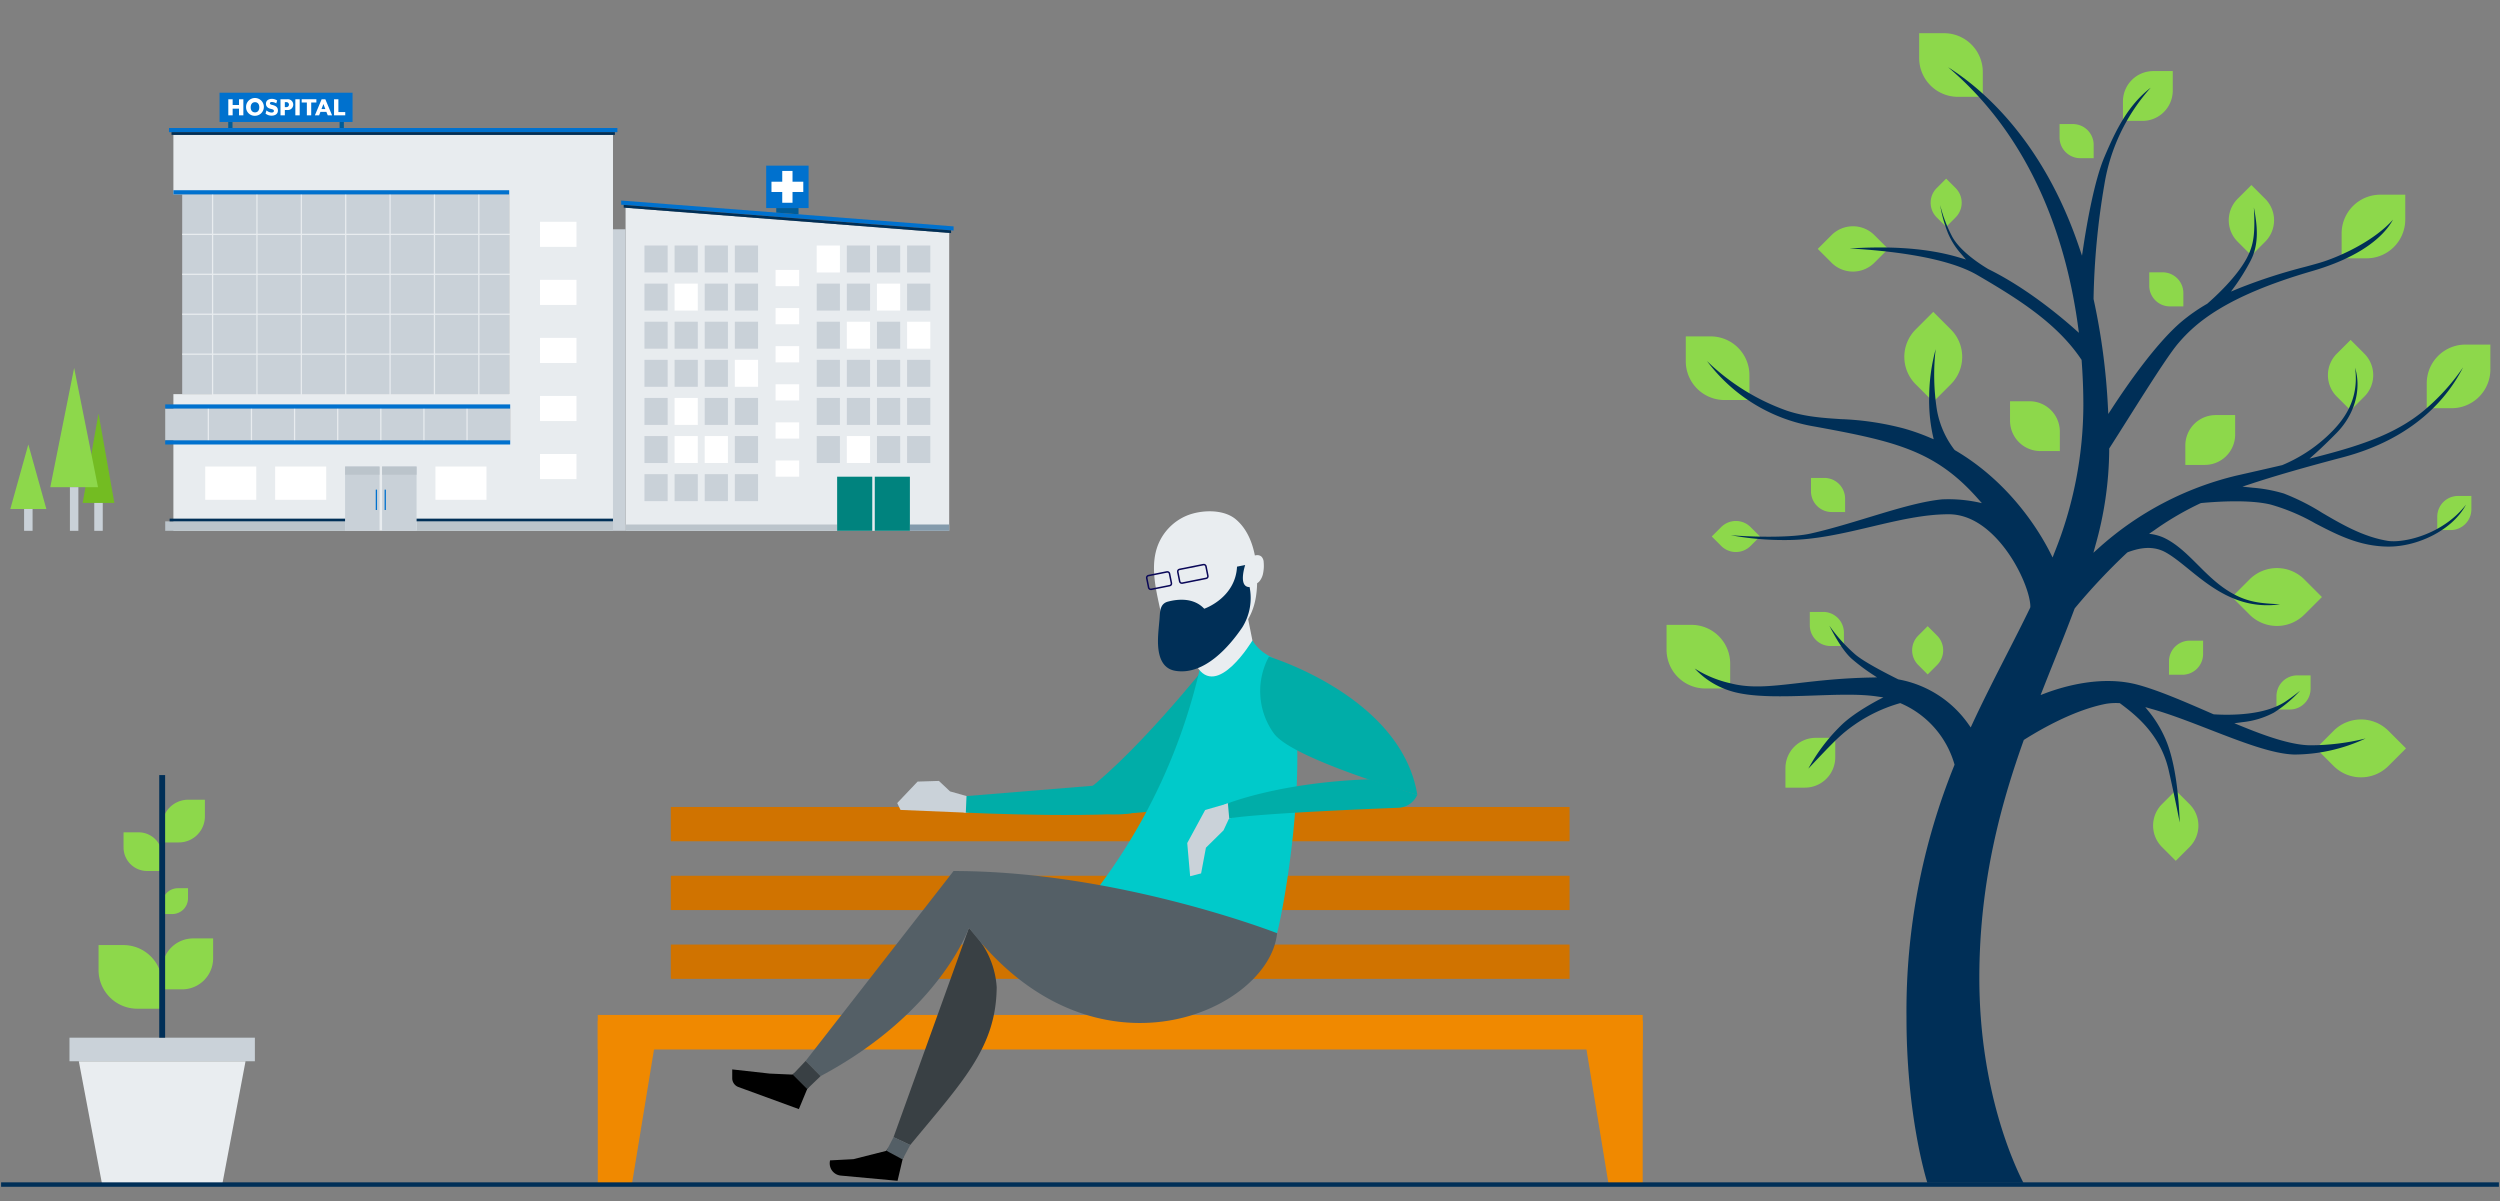 <?xml version="1.0" encoding="UTF-8"?> <svg xmlns="http://www.w3.org/2000/svg" width="562" height="270" viewBox="0 0 562 270"><rect x="0" y="0" width="562" height="270" fill="#808080" stroke="none"/><defs><style>.cls-1{fill:#8dd84b;}.cls-2{fill:#002f57;}.cls-3{fill:#73bc22;}.cls-4{fill:#c9d1d8;}.cls-5{fill:#e8ecef;}.cls-6{fill:#bbc4cb;}.cls-7{fill:#849bac;}.cls-8{fill:#0071ce;}.cls-9{fill:#00837e;}.cls-10{fill:#fff;}.cls-11{fill:#005c98;}.cls-12{fill:#f08900;}.cls-13{fill:#d07300;}.cls-14{fill:#e9edf0;}.cls-15{fill:#cad2d9;}.cls-16,.cls-21,.cls-22{fill:none;stroke-miterlimit:10;}.cls-16,.cls-22{stroke:#002f57;}.cls-16{stroke-width:1.325px;}.cls-17{fill:#394044;}.cls-18{fill:#545f66;}.cls-19{fill:#00ada8;}.cls-20{fill:#00caca;}.cls-21{stroke:#0a0858;stroke-width:0.346px;}</style></defs><g id="leaf"><path class="cls-1" d="M406.842,137.556h3a4.67,4.67,0,0,1,4.67,4.67v3a0,0,0,0,1,0,0h-3a4.67,4.67,0,0,1-4.67-4.67v-3A0,0,0,0,1,406.842,137.556Z"></path><path class="cls-1" d="M386.391,116.772h3a4.67,4.67,0,0,1,4.67,4.67v3a0,0,0,0,1,0,0h-3a4.67,4.67,0,0,1-4.67-4.67v-3A0,0,0,0,1,386.391,116.772Z" transform="translate(29.013 311.255) rotate(-45)"></path><path class="cls-1" d="M547.895,111.494h3a4.67,4.67,0,0,1,4.67,4.67v3a0,0,0,0,1,0,0h-3a4.67,4.67,0,0,1-4.67-4.67v-3A0,0,0,0,1,547.895,111.494Z" transform="translate(436.401 667.056) rotate(-90)"></path><path class="cls-1" d="M511.751,151.829h3a4.67,4.67,0,0,1,4.67,4.67v3a0,0,0,0,1,0,0h-3a4.67,4.67,0,0,1-4.67-4.67v-3a0,0,0,0,1,0,0Z" transform="translate(359.922 671.248) rotate(-90)"></path><path class="cls-1" d="M487.587,144.019h3a4.67,4.67,0,0,1,4.67,4.67v3a0,0,0,0,1,0,0h-3a4.67,4.67,0,0,1-4.67-4.67v-3A0,0,0,0,1,487.587,144.019Z" transform="translate(343.568 639.273) rotate(-90)"></path><path class="cls-1" d="M483.153,61.216h3a4.67,4.67,0,0,1,4.67,4.67v3a0,0,0,0,1,0,0h-3a4.67,4.67,0,0,1-4.67-4.67v-3a0,0,0,0,1,0,0Z" transform="translate(973.973 130.099) rotate(180)"></path><path class="cls-1" d="M462.988,27.9h3a4.67,4.67,0,0,1,4.67,4.67v3a0,0,0,0,1,0,0h-3a4.67,4.67,0,0,1-4.67-4.67v-3A0,0,0,0,1,462.988,27.9Z" transform="translate(933.644 63.461) rotate(180)"></path><path class="cls-1" d="M429.5,142.356h3a4.67,4.67,0,0,1,4.67,4.67v3a0,0,0,0,1,0,0h-3a4.67,4.67,0,0,1-4.67-4.67v-3A0,0,0,0,1,429.5,142.356Z" transform="translate(636.38 555.976) rotate(-135)"></path><path class="cls-1" d="M407.112,107.439h3a4.67,4.67,0,0,1,4.67,4.67v3a0,0,0,0,1,0,0h-3a4.67,4.67,0,0,1-4.67-4.67v-3A0,0,0,0,1,407.112,107.439Z" transform="translate(821.891 222.545) rotate(180)"></path><path class="cls-1" d="M433.664,41.738h3a4.67,4.67,0,0,1,4.67,4.67v3a0,0,0,0,1,0,0h-3a4.67,4.67,0,0,1-4.67-4.67v-3A0,0,0,0,1,433.664,41.738Z" transform="translate(160.364 -296.01) rotate(45)"></path><path class="cls-1" d="M410.948,50.359h4.377a6.821,6.821,0,0,1,6.821,6.821v4.377a0,0,0,0,1,0,0h-4.377a6.821,6.821,0,0,1-6.821-6.821V50.359A0,0,0,0,1,410.948,50.359Z" transform="translate(750.657 -199.017) rotate(135)"></path><path class="cls-1" d="M483.5,180h4.377a6.821,6.821,0,0,1,6.821,6.821v4.377a0,0,0,0,1,0,0h-4.377a6.821,6.821,0,0,1-6.821-6.821V180a0,0,0,0,1,0,0Z" transform="translate(703.716 662.679) rotate(-135)"></path><path class="cls-1" d="M491.264,93.314h4.377a6.821,6.821,0,0,1,6.821,6.821v4.377a0,0,0,0,1,0,0h-4.377a6.821,6.821,0,0,1-6.821-6.821V93.314A0,0,0,0,1,491.264,93.314Z" transform="translate(397.95 595.775) rotate(-90)"></path><path class="cls-1" d="M458.677,90.2h4.377a0,0,0,0,1,0,0v4.377a6.821,6.821,0,0,1-6.821,6.821h-4.377a0,0,0,0,1,0,0V97.022a6.821,6.821,0,0,1,6.821-6.821Z" transform="translate(361.655 553.255) rotate(-90)"></path><path class="cls-1" d="M401.367,165.864h4.377a6.821,6.821,0,0,1,6.821,6.821v4.377a0,0,0,0,1,0,0h-4.377a6.821,6.821,0,0,1-6.821-6.821v-4.377A0,0,0,0,1,401.367,165.864Z" transform="translate(235.503 578.428) rotate(-90)"></path><path class="cls-1" d="M522.808,78.728h4.377A6.821,6.821,0,0,1,534,85.548v4.377a0,0,0,0,1,0,0h-4.377a6.821,6.821,0,0,1-6.821-6.821V78.728A0,0,0,0,1,522.808,78.728Z" transform="translate(842.418 517.594) rotate(-135)"></path><path class="cls-1" d="M500.518,43.915h4.377a6.821,6.821,0,0,1,6.821,6.821v4.377a0,0,0,0,1,0,0h-4.377a6.821,6.821,0,0,1-6.821-6.821V43.915A0,0,0,0,1,500.518,43.915Z" transform="translate(828.984 442.404) rotate(-135)"></path><path class="cls-1" d="M477.241,15.981h4.377a6.821,6.821,0,0,1,6.821,6.821v4.377a0,0,0,0,1,0,0h-4.377a6.821,6.821,0,0,1-6.821-6.821V15.981A0,0,0,0,1,477.241,15.981Z" transform="translate(461.259 504.419) rotate(-90)"></path><path class="cls-1" d="M387.677,75.621h5.591a0,0,0,0,1,0,0v5.591a8.713,8.713,0,0,1-8.713,8.713h-5.591a0,0,0,0,1,0,0V84.334A8.713,8.713,0,0,1,387.677,75.621Z" transform="translate(468.889 -303.343) rotate(90)"></path><path class="cls-1" d="M383.354,140.466h5.591a0,0,0,0,1,0,0v5.591a8.713,8.713,0,0,1-8.713,8.713h-5.591a0,0,0,0,1,0,0V149.18A8.713,8.713,0,0,1,383.354,140.466Z" transform="translate(529.411 -234.174) rotate(90)"></path><path class="cls-1" d="M523.605,161.084H529.2a8.713,8.713,0,0,1,8.713,8.713v5.591a0,0,0,0,1,0,0h-5.591a8.713,8.713,0,0,1-8.713-8.713v-5.591A0,0,0,0,1,523.605,161.084Z" transform="translate(1025.02 -88.105) rotate(135)"></path><path class="cls-1" d="M504.706,127.054H510.3a8.713,8.713,0,0,1,8.713,8.713v5.591a0,0,0,0,1,0,0h-5.591a8.713,8.713,0,0,1-8.713-8.713v-5.591a0,0,0,0,1,0,0Z" transform="translate(968.694 -132.834) rotate(135)"></path><path class="cls-1" d="M427.445,73.071h5.591a8.713,8.713,0,0,1,8.713,8.713v5.591a0,0,0,0,1,0,0h-5.591a8.713,8.713,0,0,1-8.713-8.713V73.071A0,0,0,0,1,427.445,73.071Z" transform="translate(184.017 -283.81) rotate(45)"></path><path class="cls-1" d="M545.531,77.462h5.591a8.713,8.713,0,0,1,8.713,8.713v5.591a0,0,0,0,1,0,0h-5.591a8.713,8.713,0,0,1-8.713-8.713V77.462A0,0,0,0,1,545.531,77.462Z" transform="translate(637.297 -468.07) rotate(90)"></path><path class="cls-1" d="M526.4,43.764h5.591a8.713,8.713,0,0,1,8.713,8.713v5.591a0,0,0,0,1,0,0H535.11a8.713,8.713,0,0,1-8.713-8.713V43.764A0,0,0,0,1,526.4,43.764Z" transform="translate(584.466 -482.633) rotate(90)"></path><path class="cls-1" d="M431.429,7.462h5.591a8.713,8.713,0,0,1,8.713,8.713v5.591a0,0,0,0,1,0,0h-5.591a8.713,8.713,0,0,1-8.713-8.713V7.462a0,0,0,0,1,0,0Z" transform="translate(877.162 29.228) rotate(-180)"></path></g><g id="tree"><path class="cls-2" d="M536.7,121.574c-5.508-.931-10.145-3.64-14.63-6.26a50.216,50.216,0,0,0-8.673-4.376,33.781,33.781,0,0,0-6.98-1.3l-2.32-.245,2.216-.727c5.279-1.732,11.738-3.594,20.329-5.859,16.377-4.317,23.8-13.791,27.05-20.221a47.609,47.609,0,0,1-8.134,9.137c-6.208,5.442-13.942,8.2-24.408,10.883l-1.974.506,1.516-1.363c1.233-1.108,2.752-2.575,4.516-4.359,3.936-3.982,5.755-9.539,4.217-14.735,1,7.4-2.7,12.069-6.236,15.362a34.046,34.046,0,0,1-10.15,6.545c-2.317.542-4.679,1.078-7.18,1.647l-3.106.706A71.056,71.056,0,0,0,471.86,123.13l-1.262,1.133.446-1.637a80.447,80.447,0,0,0,3.106-21.27l-.007-.52.08-.125c4.6-7.16,12.421-19.945,15.342-23.412,4.026-4.777,10.887-10.746,30.187-16.355,9.778-2.841,14.51-6.712,16.757-9.459a14.114,14.114,0,0,0,1.442-2.113c-4.131,4.656-11.314,8-15.488,9.39-1.055.352-2.533.753-4.244,1.217a121.149,121.149,0,0,0-15.045,4.882l-1.648.684,1.051-1.441a47.23,47.23,0,0,0,3.272-5.33c2.121-3.94,1.564-8.234.822-12.135.305,5.834,0,8.358-1.568,11.339-2.224,4.226-6.98,8.615-8.922,10.307a40.4,40.4,0,0,0-5.765,4.016c-5.754,4.885-12.265,14.3-15.634,19.473l-.836,1.285-.082-1.531a147.531,147.531,0,0,0-3.22-24.256l-.013-.057v-.059a168.666,168.666,0,0,1,2.44-25.722A42.846,42.846,0,0,1,483.487,19.71c-5.136,3.943-7.89,9.63-10.426,15.609-2.255,5.315-3.925,14.887-4.719,20.119l-.309,2.032-.659-1.946c-8.216-24.243-22.037-35.748-29.434-40.408,19.8,16.753,26.845,40.673,29.219,58.37l.179,1.331-1-.89c-3.726-3.3-11.2-9.424-19.38-13.44-2.276-1.366-6.3-4.089-8.056-7.2a31.509,31.509,0,0,1-2.757-7.195A29.609,29.609,0,0,0,437.9,52.4a16.956,16.956,0,0,0,2.939,4.652l1.112,1.293-1.634-.488c-8.174-2.437-17.362-2.448-24.552-2,8.709.478,21.706,1.883,28.74,5.979,9.208,5.364,17.925,10.85,23.364,18.96l.074.109.01.132c.256,3.442.386,6.809.386,10a89.337,89.337,0,0,1-6.509,33.231l-.406,1.05-.506-1.006c-2.264-4.5-8.884-15.755-21.436-23.1l-.144-.127A20.513,20.513,0,0,1,435.4,92.03a50.816,50.816,0,0,1-.262-13.544,42.168,42.168,0,0,0-1.458,10.484,37.292,37.292,0,0,0,.8,8.828l.215.951-.9-.38a48.49,48.49,0,0,0-5.823-2.051,64.562,64.562,0,0,0-14.172-2.1c-4.122-.274-8.016-.532-12.09-1.89a49.433,49.433,0,0,1-17.974-11.162,37.968,37.968,0,0,0,24.194,14.72c17.958,3.286,27.011,5.339,36.515,16.01l1.079,1.211a32.526,32.526,0,0,0-8.969-.848c-8.024.8-19.038,5.307-29.476,7.671-4.18.946-12.428.84-18,.385A65.334,65.334,0,0,0,401.6,121.4c6.4,0,12.844-1.524,19.079-3,6.079-1.436,11.821-2.793,17.384-2.793,3.547,0,6.991,1.648,10.235,4.9,5.045,5.055,8.134,12.674,8.127,15.911l-.05.217c-1.715,3.541-3.484,7-5.358,10.669-2.529,4.95-5.144,10.068-7.635,15.435l-.365.786-.5-.71a24.569,24.569,0,0,0-15.708-10.077l-.131-.044c-3.323-1.651-7.679-3.952-9.567-5.529a36.432,36.432,0,0,1-5.883-6.527c1.473,2.913,3.324,6,5.17,7.572a43.564,43.564,0,0,0,4.215,3.185l1.343.881-1.607.037c-6.514.145-11.566.727-16.024,1.242-6.247.72-10.762,1.241-15.341.043a25.367,25.367,0,0,1-8.021-3.32,18.375,18.375,0,0,0,7.939,5.015c4.813,1.554,12.039,1.3,19.029,1.055,5.149-.18,10.012-.35,13.788.185l1.662.237s-6.373,3.127-9.625,6.421a40.494,40.494,0,0,0-7.24,9.595c6.055-6.415,7.428-7.853,10.794-10.156a34.425,34.425,0,0,1,9.7-4.526l.169-.045.161.07a21.288,21.288,0,0,1,12,13.615l.047.164-.064.159a147.091,147.091,0,0,0-10.745,56.69c0,20.887,3.981,34.819,4.693,37.14h21.6c-1.911-3.678-9.917-20.615-9.917-46.068,0-22.483,5.31-40.306,9.936-53.321l.057-.163.146-.093c3.8-2.4,11.228-6.639,18.253-8.018a13.193,13.193,0,0,1,3.025-.169l.157,0,.125.094c3.135,2.352,8.97,6.728,10.856,14.954,1,4.362,1.866,8.6,2.491,11.785-.193-5.476-.909-13.771-3.349-19.094a26.312,26.312,0,0,0-3.4-5.614l-.995-1.227,1.52.431c4.074,1.155,8.6,2.914,12.979,4.614,7.272,2.824,14.14,5.492,19.042,5.612a38.174,38.174,0,0,0,15.986-3.611,52.332,52.332,0,0,1-12.289,1.535c-4.5,0-10.639-2.271-15.481-4.249l-1.736-.709,1.859-.249a19.134,19.134,0,0,0,7.043-2.144,29.187,29.187,0,0,0,5.892-4.931c-.951.774-2.038,1.591-3.268,2.424-4.548,3.078-12.037,3.142-16.09,2.9l-.17-.04-.976-.425c-5.538-2.411-11.265-4.9-15.929-6.17-7.99-2.168-16.495.257-20.855,1.894l-1.053.4.412-1.046q1.248-3.176,2.493-6.273c1.665-4.167,3.237-8.1,4.717-12.062l.085-.146a138.818,138.818,0,0,1,11.745-12.494l.178-.106c1.667-.568,5.122-1.831,8.521.075,6.123,3.434,13.134,13.4,25.66,11.664-3.99-.291-7.6-.15-12.6-3.658-5.083-3.568-8.413-8.906-13.509-11.32a10.712,10.712,0,0,0-3.326-.88l1.255-.847c.165-.122.331-.243.494-.354a67.591,67.591,0,0,1,9.819-5.671l.165-.044c3.809-.356,10.9-.788,15.569.334a44.586,44.586,0,0,1,10.064,4.24c4.934,2.565,10.035,5.217,16.54,5.217s14.348-3.727,17.341-9.422C549.084,120.27,540.144,122.155,536.7,121.574Z"></path></g><g id="illustration"><polygon class="cls-3" points="22.146 92.955 18.58 113.063 25.711 113.063 22.146 92.955"></polygon><rect class="cls-4" x="21.193" y="113.063" width="1.904" height="6.265"></rect><polygon class="cls-1" points="16.668 82.712 11.306 109.517 22.029 109.517 16.668 82.712"></polygon><rect class="cls-4" x="15.716" y="109.517" width="1.904" height="9.811"></rect><polygon class="cls-1" points="6.37 99.909 2.319 114.422 10.421 114.422 6.37 99.909"></polygon><rect class="cls-4" x="5.418" y="114.422" width="1.904" height="4.905"></rect><polygon class="cls-5" points="213.378 52.362 140.63 46.705 140.63 119.328 213.378 119.328 213.378 52.362"></polygon><rect class="cls-6" x="140.63" y="117.907" width="47.558" height="1.42"></rect><rect class="cls-7" x="204.544" y="117.907" width="8.834" height="1.42"></rect><rect class="cls-4" x="40.959" y="43.7" width="73.51" height="44.893"></rect><rect class="cls-4" x="37.14" y="91.846" width="77.549" height="7.139"></rect><path class="cls-5" d="M38.979,98.986v20.342H137.8v-89H38.979V43.7h8.668v8.838H40.958v.283h6.689v8.7H40.958V61.8h6.689v8.7H40.958v.283h6.689v8.695H40.958v.283h6.689v8.837H38.979v3.253h7.713v7.14Zm17.69-7.14H66.08v7.14H56.669Zm9.693,0h9.411v7.14H66.362Zm9.694,0h9.411v7.14H76.056Zm9.694,0h9.41v7.14H85.75Zm9.693,0h9.411v7.14H95.443Zm9.694,0h9.552v7.14h-9.552ZM107.781,43.7h6.688v8.838h-6.688Zm0,9.121h6.688v8.7h-6.688Zm0,8.978h6.688v8.7h-6.688Zm0,8.979h6.688v8.695h-6.688Zm0,8.978h6.688v8.837h-6.688ZM97.806,43.7H107.5v8.838H97.806Zm0,9.121H107.5v8.7H97.806Zm0,8.978H107.5v8.7H97.806Zm0,8.979H107.5v8.695H97.806Zm0,8.978H107.5v8.837H97.806ZM87.831,43.7h9.692v8.838H87.831Zm0,9.121h9.692v8.7H87.831Zm0,8.978h9.692v8.7H87.831Zm0,8.979h9.692v8.695H87.831Zm0,8.978h9.692v8.837H87.831ZM77.855,43.7h9.693v8.838H77.855Zm0,9.121h9.693v8.7H77.855Zm0,8.978h9.693v8.7H77.855Zm0,8.979h9.693v8.695H77.855Zm0,8.978h9.693v8.837H77.855ZM67.88,43.7h9.692v8.838H67.88Zm0,9.121h9.692v8.7H67.88Zm0,8.978h9.692v8.7H67.88Zm0,8.979h9.692v8.695H67.88Zm0,8.978h9.692v8.837H67.88ZM57.9,43.7H67.6v8.838H57.9Zm0,9.121H67.6v8.7H57.9Zm0,8.978H67.6v8.7H57.9Zm0,8.979H67.6v8.695H57.9Zm0,8.978H67.6v8.837H57.9ZM47.929,43.7h9.693v8.838H47.929Zm0,9.121h9.693v8.7H47.929Zm0,8.978h9.693v8.7H47.929Zm0,8.979h9.693v8.695H47.929Zm0,8.978h9.693v8.837H47.929Zm-.954,12.09h9.411v7.14H46.975Z"></path><rect class="cls-8" x="37.14" y="90.908" width="77.549" height="0.938"></rect><rect class="cls-8" x="37.14" y="98.986" width="77.549" height="0.938"></rect><rect class="cls-8" x="38.979" y="42.762" width="75.49" height="0.938"></rect><rect class="cls-8" x="37.989" y="28.775" width="100.802" height="0.938"></rect><polygon class="cls-8" points="214.368 50.891 139.64 45.08 139.64 46.018 214.368 51.829 214.368 50.891"></polygon><rect class="cls-6" x="37.14" y="117.2" width="40.432" height="2.128"></rect><rect class="cls-6" x="93.645" y="117.2" width="44.156" height="2.128"></rect><rect class="cls-4" x="77.572" y="104.877" width="7.754" height="14.45"></rect><rect class="cls-4" x="85.891" y="104.877" width="7.754" height="14.45"></rect><rect class="cls-9" x="188.188" y="107.162" width="7.895" height="12.165"></rect><rect class="cls-9" x="196.649" y="107.162" width="7.895" height="12.165"></rect><rect class="cls-6" x="77.572" y="104.877" width="7.754" height="1.85"></rect><rect class="cls-6" x="85.891" y="104.877" width="7.754" height="1.85"></rect><rect class="cls-8" x="86.457" y="110.07" width="0.293" height="4.576"></rect><rect class="cls-8" x="84.466" y="110.07" width="0.293" height="4.576"></rect><rect class="cls-10" x="61.853" y="104.877" width="11.476" height="7.48"></rect><rect class="cls-10" x="46.135" y="104.877" width="11.476" height="7.48"></rect><rect class="cls-10" x="97.888" y="104.877" width="11.476" height="7.48"></rect><rect class="cls-10" x="121.39" y="49.859" width="8.202" height="5.64"></rect><rect class="cls-10" x="121.39" y="62.909" width="8.202" height="5.64"></rect><rect class="cls-10" x="121.39" y="75.958" width="8.202" height="5.64"></rect><rect class="cls-10" x="121.39" y="89.008" width="8.202" height="5.64"></rect><rect class="cls-10" x="121.39" y="102.058" width="8.202" height="5.64"></rect><rect class="cls-2" x="38.13" y="116.591" width="39.442" height="0.61"></rect><rect class="cls-2" x="93.645" y="116.591" width="44.156" height="0.61"></rect><polygon class="cls-2" points="213.802 51.785 140.205 46.063 140.205 46.672 213.802 52.395 213.802 51.785"></polygon><rect class="cls-4" x="144.873" y="55.191" width="5.22" height="6.06"></rect><rect class="cls-4" x="151.645" y="55.191" width="5.22" height="6.06"></rect><rect class="cls-4" x="158.418" y="55.191" width="5.22" height="6.06"></rect><rect class="cls-4" x="165.19" y="55.191" width="5.22" height="6.06"></rect><rect class="cls-10" x="183.597" y="55.191" width="5.22" height="6.06"></rect><rect class="cls-4" x="190.369" y="55.191" width="5.22" height="6.06"></rect><rect class="cls-4" x="197.142" y="55.191" width="5.22" height="6.06"></rect><rect class="cls-4" x="203.914" y="55.191" width="5.22" height="6.06"></rect><rect class="cls-4" x="144.873" y="63.758" width="5.22" height="6.06"></rect><rect class="cls-10" x="151.645" y="63.758" width="5.22" height="6.06"></rect><rect class="cls-4" x="158.418" y="63.758" width="5.22" height="6.06"></rect><rect class="cls-4" x="165.19" y="63.758" width="5.22" height="6.06"></rect><rect class="cls-4" x="183.597" y="63.758" width="5.22" height="6.06"></rect><rect class="cls-4" x="190.369" y="63.758" width="5.22" height="6.06"></rect><rect class="cls-10" x="197.142" y="63.758" width="5.22" height="6.06"></rect><rect class="cls-4" x="203.914" y="63.758" width="5.22" height="6.06"></rect><rect class="cls-4" x="144.873" y="72.324" width="5.22" height="6.06"></rect><rect class="cls-4" x="151.645" y="72.324" width="5.22" height="6.06"></rect><rect class="cls-4" x="158.418" y="72.324" width="5.22" height="6.06"></rect><rect class="cls-4" x="165.19" y="72.324" width="5.22" height="6.06"></rect><rect class="cls-4" x="183.597" y="72.324" width="5.22" height="6.06"></rect><rect class="cls-10" x="190.369" y="72.324" width="5.22" height="6.06"></rect><rect class="cls-4" x="197.142" y="72.324" width="5.22" height="6.06"></rect><rect class="cls-10" x="203.914" y="72.324" width="5.22" height="6.06"></rect><rect class="cls-4" x="144.873" y="80.891" width="5.22" height="6.06"></rect><rect class="cls-4" x="151.645" y="80.891" width="5.22" height="6.06"></rect><rect class="cls-4" x="158.418" y="80.891" width="5.22" height="6.06"></rect><rect class="cls-10" x="165.19" y="80.891" width="5.22" height="6.06"></rect><rect class="cls-4" x="183.597" y="80.891" width="5.22" height="6.06"></rect><rect class="cls-4" x="190.369" y="80.891" width="5.22" height="6.06"></rect><rect class="cls-4" x="197.142" y="80.891" width="5.22" height="6.06"></rect><rect class="cls-4" x="203.914" y="80.891" width="5.22" height="6.06"></rect><rect class="cls-4" x="144.873" y="89.458" width="5.22" height="6.06"></rect><rect class="cls-10" x="151.645" y="89.458" width="5.22" height="6.06"></rect><rect class="cls-4" x="158.418" y="89.458" width="5.22" height="6.06"></rect><rect class="cls-4" x="165.19" y="89.458" width="5.22" height="6.06"></rect><rect class="cls-4" x="183.597" y="89.458" width="5.22" height="6.06"></rect><rect class="cls-4" x="190.369" y="89.458" width="5.22" height="6.06"></rect><rect class="cls-4" x="197.142" y="89.458" width="5.22" height="6.06"></rect><rect class="cls-4" x="203.914" y="89.458" width="5.22" height="6.06"></rect><rect class="cls-4" x="144.873" y="98.025" width="5.22" height="6.06"></rect><rect class="cls-10" x="151.645" y="98.025" width="5.22" height="6.06"></rect><rect class="cls-10" x="158.418" y="98.025" width="5.22" height="6.06"></rect><rect class="cls-4" x="165.19" y="98.025" width="5.22" height="6.06"></rect><rect class="cls-4" x="183.597" y="98.025" width="5.22" height="6.06"></rect><rect class="cls-10" x="190.369" y="98.025" width="5.22" height="6.06"></rect><rect class="cls-4" x="197.142" y="98.025" width="5.22" height="6.06"></rect><rect class="cls-4" x="203.914" y="98.025" width="5.22" height="6.06"></rect><rect class="cls-4" x="144.873" y="106.592" width="5.22" height="6.06"></rect><rect class="cls-4" x="151.645" y="106.592" width="5.22" height="6.06"></rect><rect class="cls-4" x="158.418" y="106.592" width="5.22" height="6.06"></rect><rect class="cls-4" x="165.19" y="106.592" width="5.22" height="6.06"></rect><rect class="cls-10" x="174.351" y="60.68" width="5.305" height="3.648"></rect><rect class="cls-10" x="174.351" y="69.247" width="5.305" height="3.648"></rect><rect class="cls-10" x="174.351" y="77.814" width="5.305" height="3.648"></rect><rect class="cls-10" x="174.351" y="86.381" width="5.305" height="3.648"></rect><rect class="cls-10" x="174.351" y="94.948" width="5.305" height="3.648"></rect><rect class="cls-10" x="174.351" y="103.515" width="5.305" height="3.648"></rect><rect class="cls-2" x="38.554" y="29.713" width="99.671" height="0.61"></rect><rect class="cls-8" x="49.353" y="20.841" width="29.901" height="6.579"></rect><path class="cls-10" d="M51.324,22.308H52.3v1.3h1.43v-1.3h.977v3.62h-.977v-1.5H52.3v1.5h-.977Z"></path><path class="cls-10" d="M55.318,24.118a2,2,0,1,1,2.009,1.912A1.929,1.929,0,0,1,55.318,24.118Zm2.968,0c0-.694-.356-1.147-.959-1.147s-.972.453-.972,1.147.362,1.146.972,1.146S58.286,24.811,58.286,24.118Z"></path><path class="cls-10" d="M59.691,25.529l.218-.711a1.8,1.8,0,0,0,1.14.482c.3,0,.525-.115.525-.368,0-.235-.157-.332-.676-.452-.827-.193-1.11-.634-1.11-1.171,0-.657.519-1.086,1.327-1.086a2.124,2.124,0,0,1,1.189.368l-.2.652a2.025,2.025,0,0,0-1-.314c-.259,0-.422.109-.422.29s.108.271.519.368c.9.211,1.273.591,1.273,1.243,0,.85-.688,1.17-1.424,1.17A2.1,2.1,0,0,1,59.691,25.529Z"></path><path class="cls-10" d="M63.052,22.308H64.6a1.217,1.217,0,1,1,0,2.425h-.567v1.2h-.977Zm1.309,1.78a.568.568,0,1,0,0-1.135h-.332v1.135Z"></path><path class="cls-10" d="M66.394,22.308h.977v3.62h-.977Z"></path><path class="cls-10" d="M68.982,23.044H67.817v-.736h3.306v.736H69.959v2.884h-.977Z"></path><path class="cls-10" d="M72.306,22.308h.826l1.521,3.62h-.972l-.307-.773h-1.34l-.3.773h-.947Zm.832,2.214-.434-1.14-.434,1.14Z"></path><path class="cls-10" d="M75.093,22.308h.977v2.884h1.539v.736H75.093Z"></path><rect class="cls-11" x="51.304" y="27.419" width="0.963" height="1.356"></rect><rect class="cls-11" x="76.34" y="27.419" width="0.963" height="1.356"></rect><rect class="cls-4" x="137.801" y="51.544" width="2.829" height="67.784"></rect><rect class="cls-8" x="172.237" y="37.236" width="9.534" height="9.534"></rect><polygon class="cls-10" points="180.579 40.849 178.158 40.849 178.158 38.428 175.849 38.428 175.849 40.849 173.428 40.849 173.428 43.158 175.849 43.158 175.849 45.579 178.158 45.579 178.158 43.158 180.579 43.158 180.579 40.849"></polygon><polygon class="cls-11" points="179.508 48.175 174.5 47.796 174.5 46.77 179.508 46.77 179.508 48.175"></polygon><polygon class="cls-12" points="142.023 266.394 134.38 266.394 134.38 229.463 148.08 229.463 142.023 266.394"></polygon><polygon class="cls-12" points="361.637 266.394 369.28 266.394 369.28 229.463 355.579 229.463 361.637 266.394"></polygon><rect class="cls-13" x="150.799" y="181.409" width="202.041" height="7.709" transform="translate(503.639 370.527) rotate(180)"></rect><rect class="cls-13" x="150.799" y="196.872" width="202.041" height="7.709" transform="translate(503.639 401.454) rotate(180)"></rect><rect class="cls-13" x="150.799" y="212.336" width="202.041" height="7.709" transform="translate(503.639 432.382) rotate(180)"></rect><rect class="cls-12" x="134.38" y="228.159" width="234.9" height="7.766" transform="translate(503.659 464.084) rotate(180)"></rect><polygon class="cls-14" points="55.197 238.57 17.719 238.57 22.97 266.334 49.947 266.334 55.197 238.57"></polygon><rect class="cls-15" x="15.619" y="233.272" width="41.678" height="5.298"></rect><path class="cls-1" d="M39.995,199.672h2.269a0,0,0,0,1,0,0v2.269a3.536,3.536,0,0,1-3.536,3.536H36.458a0,0,0,0,1,0,0v-2.269A3.536,3.536,0,0,1,39.995,199.672Z"></path><path class="cls-1" d="M27.776,187.114H31.17a5.289,5.289,0,0,1,5.289,5.289V195.8a0,0,0,0,1,0,0H33.065a5.289,5.289,0,0,1-5.289-5.289v-3.394A0,0,0,0,1,27.776,187.114Z" transform="translate(64.234 382.91) rotate(180)"></path><path class="cls-1" d="M43.435,210.957h4.476a0,0,0,0,1,0,0v4.476a6.976,6.976,0,0,1-6.976,6.976H36.458a0,0,0,0,1,0,0v-4.476A6.976,6.976,0,0,1,43.435,210.957Z"></path><path class="cls-1" d="M30.867,212.454h5.591a0,0,0,0,1,0,0v5.591a8.713,8.713,0,0,1-8.713,8.713H22.154a0,0,0,0,1,0,0v-5.591A8.713,8.713,0,0,1,30.867,212.454Z" transform="translate(248.912 190.3) rotate(90)"></path><path class="cls-1" d="M36.458,179.776h3.753a5.85,5.85,0,0,1,5.85,5.85v3.753a0,0,0,0,1,0,0H42.308a5.85,5.85,0,0,1-5.85-5.85v-3.753A0,0,0,0,1,36.458,179.776Z" transform="translate(225.837 143.318) rotate(90)"></path><line class="cls-16" x1="36.458" y1="233.272" x2="36.458" y2="174.238"></line><path d="M199.282,258.7l-7.432,1.879-5.259.275-.041.271a2.754,2.754,0,0,0,2.471,3.148l12.748,1.176,1.123-4.8Z"></path><circle cx="201.069" cy="259.641" r="2.057"></circle><path class="cls-17" d="M217.822,208.581l-16.955,47.051,3.755,1.763c11.779-14.277,19.316-21.889,19.436-35.487h0a19.769,19.769,0,0,0-4.808-11.686Z"></path><polygon class="cls-18" points="200.867 255.632 199.282 258.695 202.892 260.643 204.622 257.395 200.867 255.632"></polygon><path class="cls-19" d="M271.867,148.745s-17.887,22.669-30.258,30.944c0,0,5.251,6.381,18.115,1.661S286.946,154.622,271.867,148.745Z"></path><polygon class="cls-15" points="217.27 178.955 213.566 177.903 211.069 175.551 206.278 175.698 201.693 180.524 202.436 182.072 217.115 182.681 217.27 178.955"></polygon><circle class="cls-15" cx="217.193" cy="180.818" r="1.864"></circle><path class="cls-19" d="M252.671,176.059l-35.4,2.9-.155,3.726s33.622,1.6,44.78-.787Z"></path><path class="cls-20" d="M287.088,209.783c-13.137.951-29.294-3.187-40.99-9.244a130.508,130.508,0,0,0,23.576-49.957c3.726-1.652,8.142-4.954,11.868-6.606,3.251,5.1,7.271,2.985,8.594,9.274C294.348,173.279,288.543,204.284,287.088,209.783Z"></path><path class="cls-14" d="M280.472,138.625l1.07,5.351s-7.983,13.386-12.551,5.733,4.787-9.018,4.787-9.018Z"></path><path d="M178.2,241.57l-5.174-.227-8.42-.939v1.976A2.112,2.112,0,0,0,166,244.365l13.584,4.963,1.868-4.511Z"></path><circle cx="179.811" cy="243.179" r="2.292"></circle><path class="cls-18" d="M214.358,195.807,181.1,238.5l3.366,3.416c26.816-14.307,33.356-33.333,33.356-33.333h0a12.171,12.171,0,0,0-2.691-11.941Z"></path><polygon class="cls-17" points="181.1 238.498 178.202 241.57 181.448 244.817 184.466 241.914 181.1 238.498"></polygon><path class="cls-18" d="M217.822,208.581c28.147,36.747,67.557,18.628,69.266,1.2,0,0-35.768-13.976-72.73-13.976l-.064,2.044a16.511,16.511,0,0,0,3.528,10.73Z"></path><path class="cls-19" d="M318.614,178.688c-3.6-22.138-33.357-31.067-33.357-31.067a16.234,16.234,0,0,0,1.08,17.209C290.415,170.623,318.614,178.688,318.614,178.688Z"></path><polygon class="cls-15" points="276.001 180.616 270.921 182.086 266.89 189.521 267.541 196.973 270.007 196.342 271.093 190.562 275.048 186.66 276.296 183.983 276.001 180.616"></polygon><circle class="cls-15" cx="276.192" cy="182.294" r="1.683"></circle><path class="cls-19" d="M318.614,178.688l-.22.4a4.819,4.819,0,0,1-4.041,2.5c-7.987.31-31.216,1.283-38.024,2.379l-.3-3.367s11.812-4.74,31.885-5.415Z"></path><path class="cls-14" d="M266.71,115.944a11.9,11.9,0,0,0-6.442,6.687c-1.586,4.209-.648,8.9.307,13.293l2.068,9.521a4.531,4.531,0,0,0,1.226,2.645c1.064.885,2.648.613,3.969.2a24.6,24.6,0,0,0,11.438-7.276c2.972-3.482,3.529-7.81,3.278-12.381-.24-4.371-1.4-9.1-4.775-11.914C274.948,114.362,269.889,114.608,266.71,115.944Z"></path><rect class="cls-21" x="257.95" y="128.948" width="5.22" height="3.15" rx="0.467" transform="translate(-20.53 53.606) rotate(-11.304)"></rect><rect class="cls-21" x="264.917" y="127.431" width="6.461" height="3.15" rx="0.467" transform="translate(-20.085 55.064) rotate(-11.304)"></rect><path class="cls-14" d="M283.605,125.16a1.891,1.891,0,0,1,.47,1.241,8.4,8.4,0,0,1-.1,2.3,4.121,4.121,0,0,1-.753,1.849,2.065,2.065,0,0,1-1.75.825c-1.632-.164-2.484-2.736-2.027-4.128C279.863,125.967,282.33,123.97,283.605,125.16Z"></path><path class="cls-2" d="M262.55,135.244c2.2-.579,5.766-.958,8.161,1.6,0,0,7.018-2.393,7.372-9.462l1.835-.367s-1.673,4.969.99,4.963a12.475,12.475,0,0,1-1.632,9.041c-2.8,4.146-8.519,10.913-15.109,9.772-3.336-.578-3.892-4.088-3.853-6.929.021-1.564.21-3.118.343-4.675S260.668,135.738,262.55,135.244Z"></path></g><g id="top_line" data-name="top line"><line id="Line_142" data-name="Line 142" class="cls-22" x1="0.247" y1="266.29" x2="561.753" y2="266.29"></line></g></svg> 